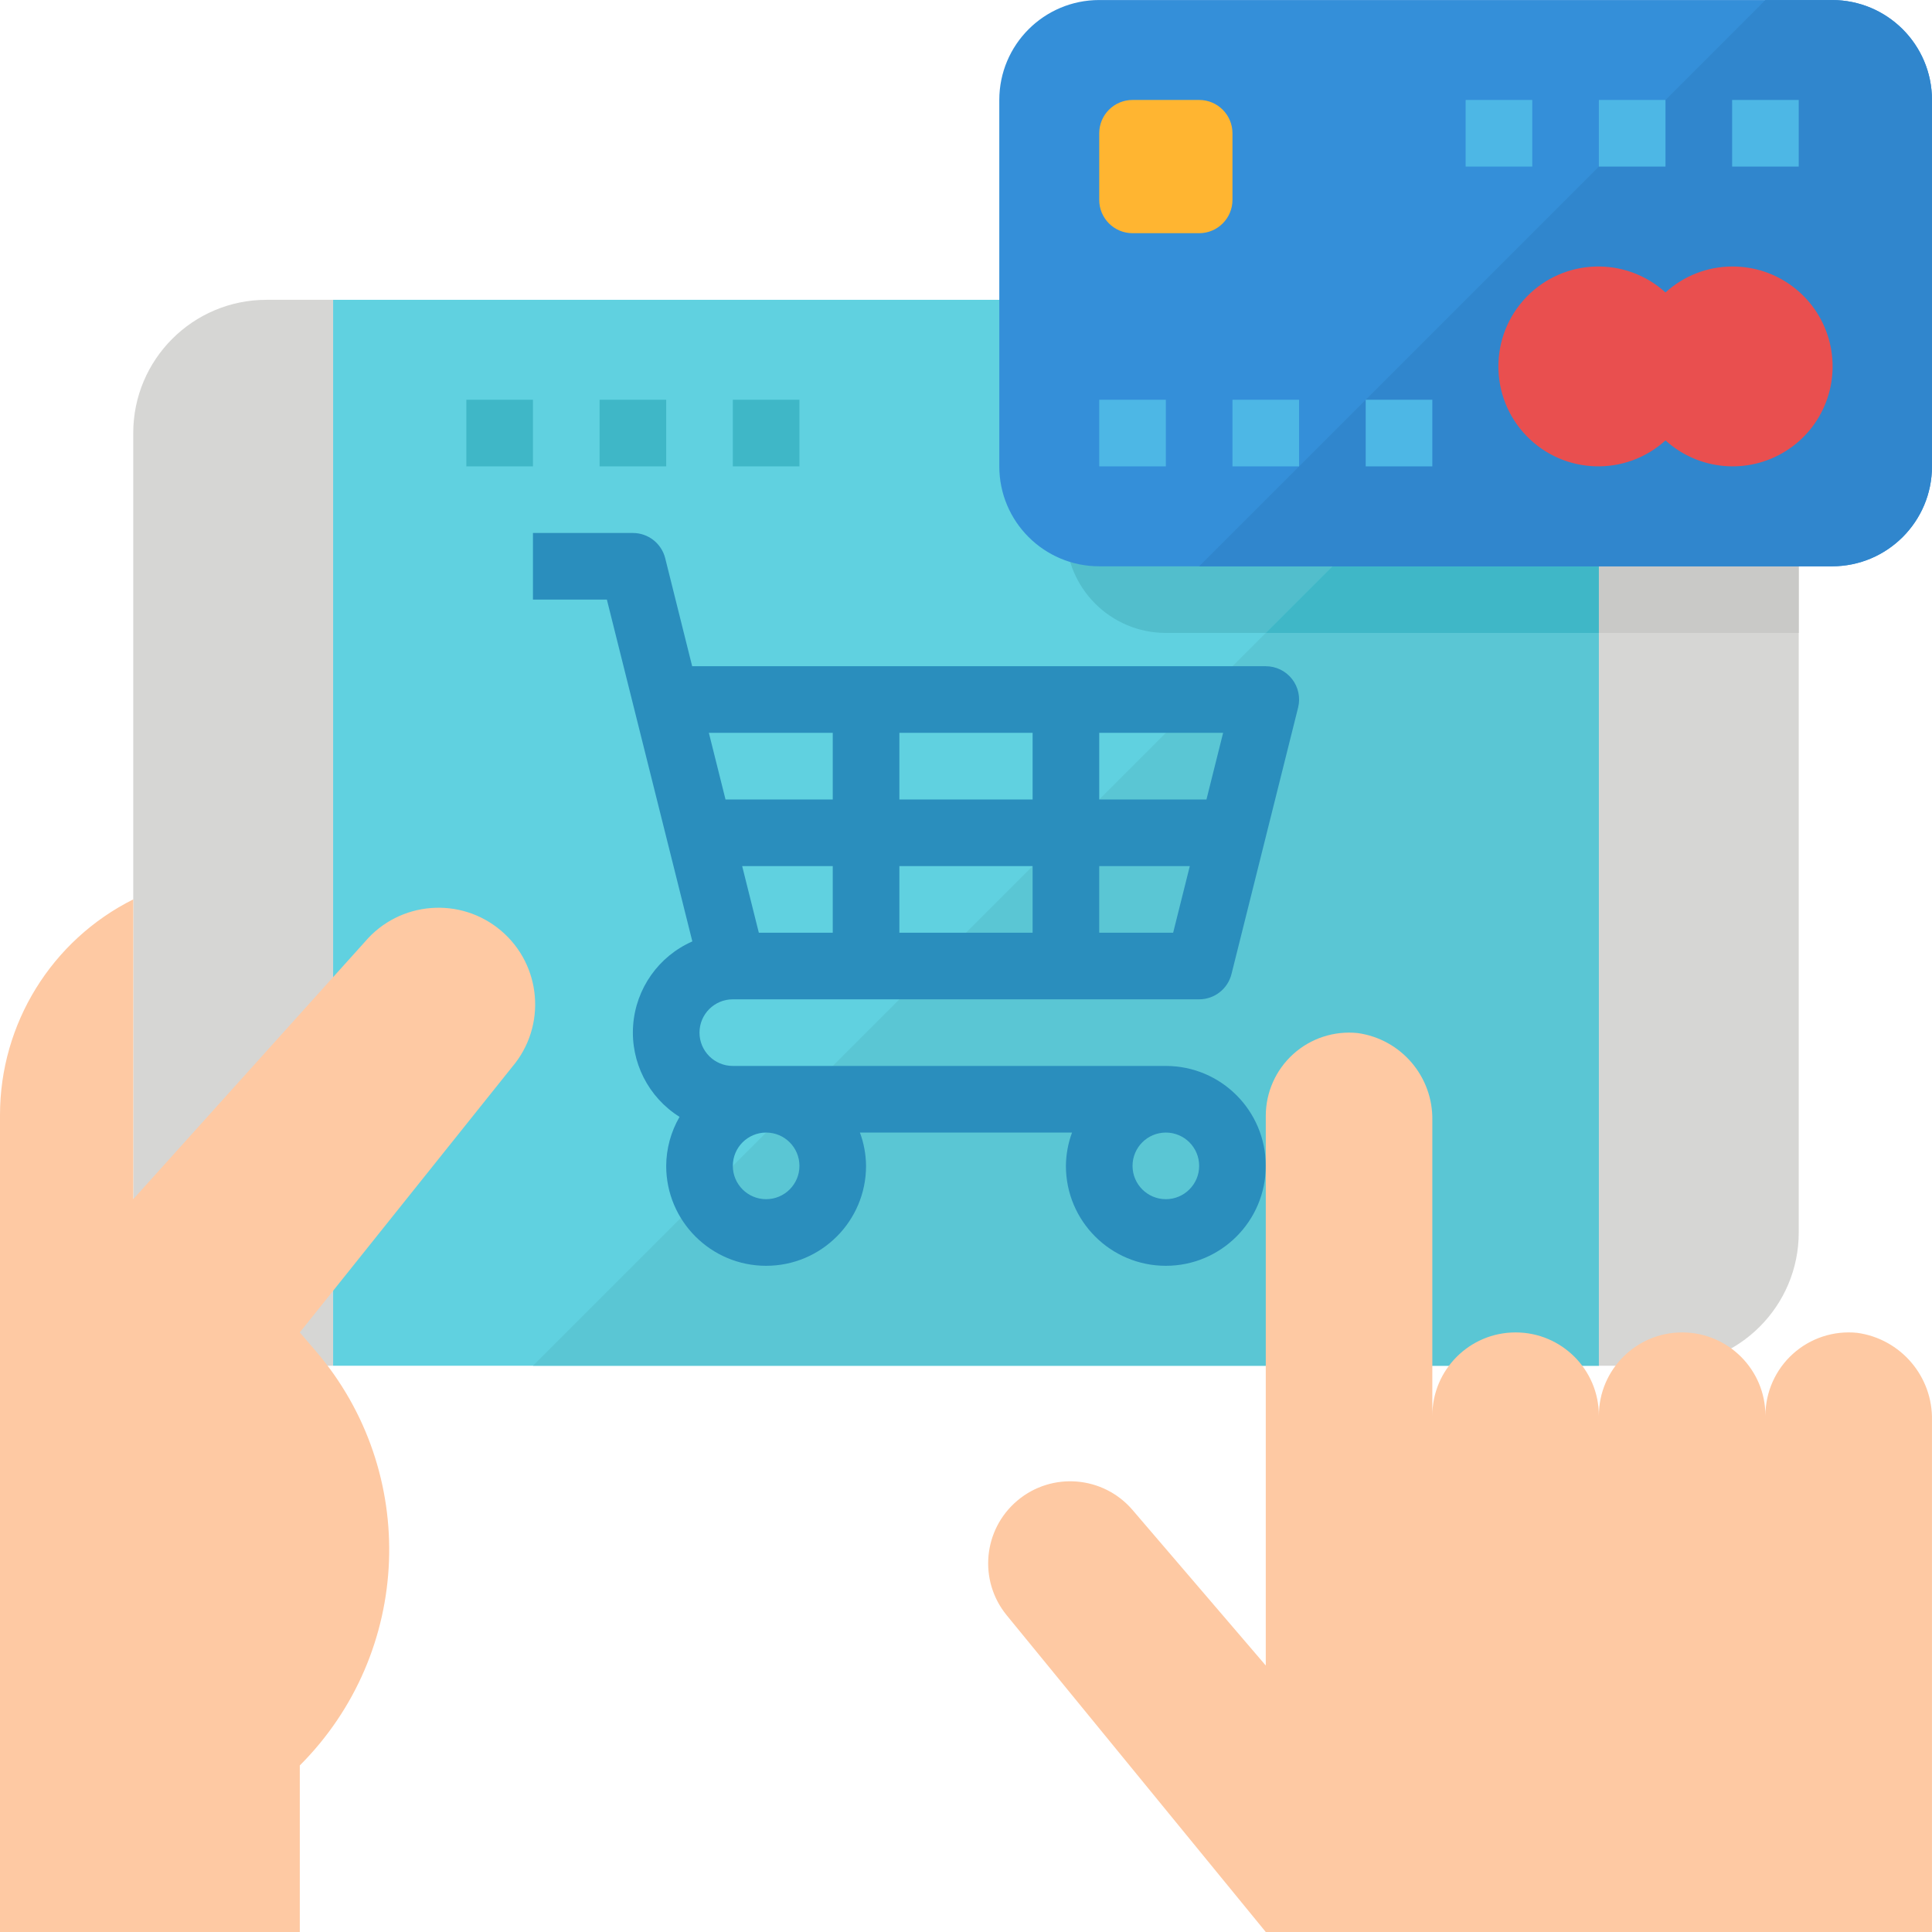 <svg height="464pt" viewBox="0 0 464.005 464" width="464pt" xmlns="http://www.w3.org/2000/svg"><path d="m80 72.004h304v256h-304zm0 0" fill="#60d1e0"/><path d="m384 328.004v-256l-256 256zm0 0" fill="#5ac6d4"/><path d="m64 72.004c-17.672 0-32 14.324-32 32v192c0 17.672 14.328 32 32 32h16v-256zm0 0" fill="#d6d6d4"/><path d="m400 72.004h-16v256h16c17.672 0 32-14.328 32-32v-192c0-17.676-14.328-32-32-32zm0 0" fill="#d6d6d4"/><path d="m280 152.004h24l80-80h-128v56c0 13.254 10.746 24 24 24zm0 0" fill="#52becc"/><path d="m384 152.004v-80l-80 80zm0 0" fill="#3fb7c7"/><path d="m400 72.004h-16v80h48v-48c0-17.676-14.328-32-32-32zm0 0" fill="#c9c9c7"/><path d="m176 240.004h112c3.668 0 6.867-2.5 7.762-6.059l16-64c.598-2.391.062-4.922-1.453-6.863-1.52-1.945-3.844-3.078-6.309-3.078h-137.762l-6.477-25.945c-.895-3.559-4.094-6.055-7.762-6.055h-24v16h17.754l6.484 25.941 14.043 56.152c-8.105 3.562-13.574 11.316-14.219 20.145-.645 8.828 3.645 17.289 11.145 21.992-2.074 3.578-3.18 7.633-3.207 11.77 0 13.254 10.746 24 24 24s24-10.746 24-24c-.027-2.734-.523-5.441-1.473-8h50.945c-.949 2.559-1.445 5.266-1.473 8 0 13.254 10.746 24 24 24s24-10.746 24-24c0-13.258-10.746-24-24-24h-104c-4.418 0-8-3.582-8-8 0-4.418 3.582-8 8-8zm72-32v16h-32v-16zm-32-16v-16h32v16zm-16 32h-17.754l-4-16h21.754zm64 0v-16h21.754l-4 16zm25.754-32h-25.754v-16h29.754zm-89.754-16v16h-25.754l-4-16zm-8 104c0 4.418-3.582 8-8 8s-8-3.582-8-8c0-4.418 3.582-8 8-8s8 3.582 8 8zm96 0c0 4.418-3.582 8-8 8s-8-3.582-8-8c0-4.418 3.582-8 8-8s8 3.582 8 8zm0 0" fill="#2a8ebd"/><path d="m446.062 320.105c-5.633-.582-11.25 1.246-15.457 5.043-4.207 3.793-6.605 9.191-6.605 14.855 0-11.047-8.953-20-20-20s-20 8.953-20 20c0-11.047-8.953-20-20-20s-20 8.953-20 20v-70.859c.223-10.547-7.488-19.59-17.938-21.039-5.633-.582-11.25 1.246-15.457 5.043-4.207 3.793-6.605 9.191-6.605 14.855v132l-32-37.355c-7.023-8.203-19.344-9.227-27.621-2.289-8.281 6.934-9.434 19.242-2.586 27.594l62.207 76.051h160v-122.859c.223-10.547-7.488-19.59-17.938-21.039zm0 0" fill="#fec9a3"/><path d="m87.633 226.195-55.633 61.809v-72c-19.609 9.805-31.996 29.848-32 51.773v196.227h72v-40c27.09-27.086 28.754-70.461 3.824-99.547l-3.824-4.453 51.016-63.777c8.293-9.77 7.094-24.414-2.676-32.707-9.77-8.293-24.414-7.098-32.707 2.676zm0 0" fill="#fec9a3"/><path d="m264 .004h176c13.254 0 24 10.742 24 24v88c0 13.254-10.746 24-24 24h-176c-13.254 0-24-10.746-24-24v-88c0-13.258 10.746-24 24-24zm0 0" fill="#348fd9"/><path d="m440 .004h-16l-136 136h152c13.254 0 24-10.746 24-24v-88c0-13.258-10.746-24-24-24zm0 0" fill="#3086cd"/><path d="m272 24.004h16c4.418 0 8 3.582 8 8v16c0 4.418-3.582 8-8 8h-16c-4.418 0-8-3.582-8-8v-16c0-4.418 3.582-8 8-8zm0 0" fill="#ffb531"/><path d="m416 64.004c-5.922.016-11.625 2.238-16 6.23-9.59-8.707-24.363-8.234-33.375 1.07-9.012 9.309-9.012 24.086 0 33.395 9.012 9.305 23.785 9.781 33.375 1.07 7.949 7.219 19.723 8.277 28.832 2.598 9.109-5.68 13.34-16.723 10.355-27.035-2.98-10.312-12.453-17.391-23.188-17.328zm0 0" fill="#e94f4f"/><g fill="#4db7e5"><path d="m264 96.004h16v16h-16zm0 0"/><path d="m296 96.004h16v16h-16zm0 0"/><path d="m328 96.004h16v16h-16zm0 0"/><path d="m416 24.004h16v16h-16zm0 0"/><path d="m384 24.004h16v16h-16zm0 0"/><path d="m352 24.004h16v16h-16zm0 0"/></g><path d="m112 96.004h16v16h-16zm0 0" fill="#3fb7c7"/><path d="m144 96.004h16v16h-16zm0 0" fill="#3fb7c7"/><path d="m176 96.004h16v16h-16zm0 0" fill="#3fb7c7"/></svg>